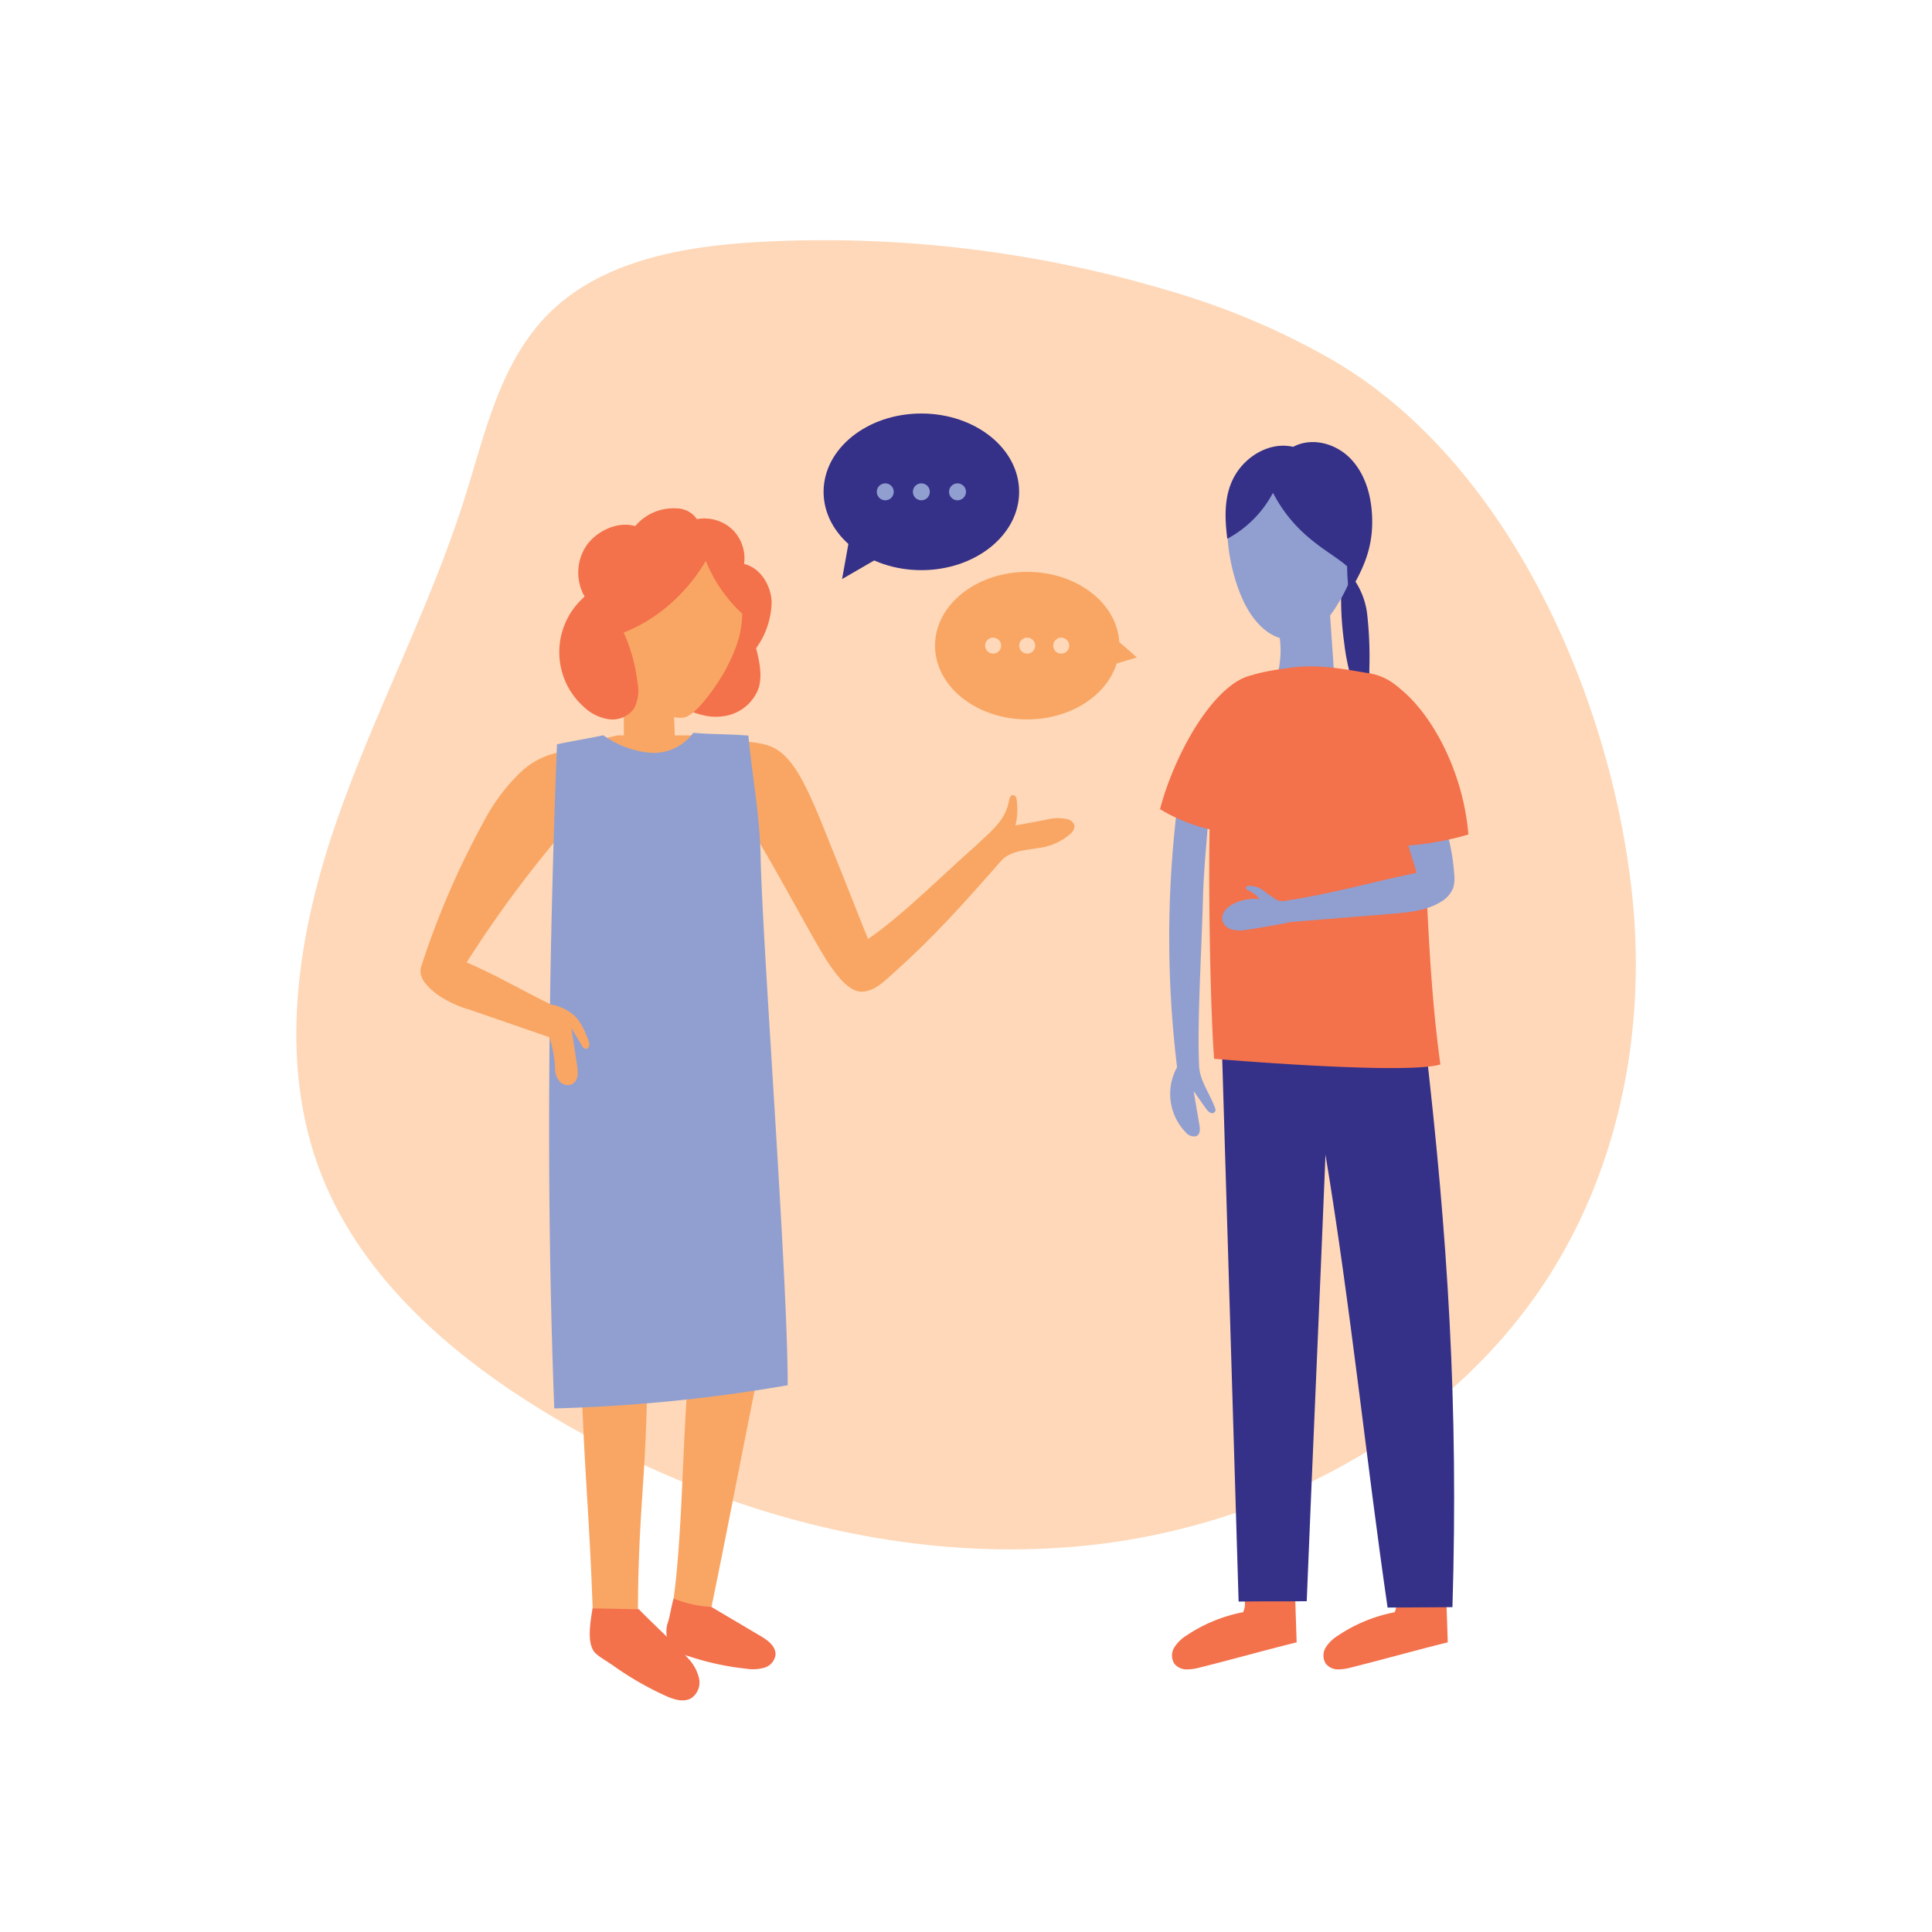 <?xml version="1.0" encoding="UTF-8"?> <svg xmlns="http://www.w3.org/2000/svg" xmlns:xlink="http://www.w3.org/1999/xlink" viewBox="0 0 280 280"><defs><style>.cls-1{fill:none;}.cls-2{clip-path:url(#clip-path);}.cls-3{fill:#f3714b;}.cls-4{fill:#f9a664;}.cls-5{fill:#353088;}.cls-6{fill:#fed8b8;}.cls-7{fill:#909fd0;}</style><clipPath id="clip-path"><rect class="cls-1" x="359.43" y="65.67" width="219.59" height="213.81"></rect></clipPath></defs><title>MS-1 copy 3</title><g id="Layer_1" data-name="Layer 1"><g class="cls-2"><path class="cls-3" d="M243.38,48.33,333.7,158.41l109.06,16.26L447.5,195s-124,4.06-131.41-3.39-111-95-111-95Z"></path><path class="cls-4" d="M195.38-6.43s-7.09,11.94-3,33.17l-40.64-8.13V-17.07Z"></path><path class="cls-4" d="M86.24,12.78A541.37,541.37,0,0,0,49.17,78c-16.87,35.31-30,53.65-28,65.84s78.57,80.61,78.57,80.61l10.16-23L55.07,137.75l42.67-48.1Z"></path><path class="cls-5" d="M81,14.25,94.35,215s-61,27.1-65,302.79l214.05,41.32-23-335.3,23-175.45S101.13-32,81,14.25Z"></path><polygon class="cls-5" points="80.97 14.25 33.58 108.81 60.06 132.12 111.97 76.56 80.97 14.25"></polygon><polygon class="cls-5" points="243.38 48.33 322.97 145.34 298.09 175.75 211.32 105.23 243.38 48.33"></polygon><path class="cls-3" d="M200.06-67.14a150.56,150.56,0,0,1-4.68,60.71C193.76-.82,191.62,5,187.16,8.73c-5.5,4.63-13.27,5.18-20.46,5.24-11.51.09-24.32-3.57-35.77-6.76a38,38,0,0,1-15.76-9.55c-3.67-3.83-4.64-9.45-5.24-14.73-2.42-21.56-.08-34.9,4.45-56.12,3.49-16.35,9.21-32.62,19.78-45.58s26.6-22.23,43.31-21.58c14.11.54,27.47,8.16,36.36,19.13,6.81,8.4,15.9,24.84,14.37,36.21C227.13-77,200.14-66.53,200.06-67.14Z"></path></g><path class="cls-6" d="M169.31,42.1a174.48,174.48,0,0,0-58.95-7.05c-11.22.59-23.26,2.69-31,10.57-6.87,7-9,16.94-11.89,26.16-5.15,16.45-13.45,31.82-19,48.16s-8.18,34.49-1.8,50.53c6,15.05,19.19,26.37,33.35,34.81C103.05,219,130.44,226.74,157.35,224s53-16.81,67.2-39.17c10.2-16.06,13.92-35.58,12.07-54.36-2.76-28.07-17.27-62.67-43-78A107.85,107.85,0,0,0,169.31,42.1Z"></path><path class="cls-4" d="M107.59,118.06c4.85,7.6,10.53,18.77,12.73,21.91,1.06,1.5,2.81,3.86,4.65,3.75s3.09-1.43,4.47-2.65c6-5.37,10-9.87,16.17-16.9-.93-.92-2-1.76-2.94-2.68-5.53,4.71-11.24,10.7-16.86,14.6-1.71-4.17-3.36-8.52-5.07-12.69-1.43-3.47-3.69-9.75-6-12.72s-4.11-2.93-7.85-3.34C106.73,111,107.76,114.39,107.59,118.06Z"></path><path class="cls-4" d="M145.31,124.51c1.47-1.24,3.34-1.28,5.1-1.6a8.51,8.51,0,0,0,4.81-2.15,1.4,1.4,0,0,0,.48-1.17,1.33,1.33,0,0,0-1-.87,6.64,6.64,0,0,0-3.13.09l-4.4.82a9.73,9.73,0,0,0,.19-3.57,1.48,1.48,0,0,0-.13-.55.51.51,0,0,0-.46-.28c-.35,0-.47.47-.54.81a6.94,6.94,0,0,1-1.17,2.8,13.73,13.73,0,0,1-1.21,1.42c-.65.7-1.38,1.31-2.09,2A9.34,9.34,0,0,0,145.31,124.51Z"></path><path class="cls-4" d="M110.69,195c-2.34,11.29-5.29,26.87-7.63,38.16a12.39,12.39,0,0,1-5.44-1.43c1.52-11.22,1.2-26.6,2.72-37.83C103.4,194.55,107.62,194.25,110.69,195Z"></path><path class="cls-3" d="M101,75.24a3.58,3.58,0,0,0-3-1.56,7.23,7.23,0,0,0-5.94,2.57c-2.47-.73-5.45.61-7,2.73a7,7,0,0,0-.32,7.5A9.88,9.88,0,0,0,82.24,96a10.68,10.68,0,0,0,6.59,7,12.39,12.39,0,0,0,9.51-.64c2.07.9,4.12,1.76,6.34,1.46a6.34,6.34,0,0,0,5.19-3.88c.68-1.92.2-4-.29-6a11.77,11.77,0,0,0,2.25-6.78c-.14-2.43-1.67-4.88-4-5.43a5.82,5.82,0,0,0-1.7-5A5.94,5.94,0,0,0,101,75.24Z"></path><path class="cls-4" d="M84.25,200.21c.55,15,1.11,18.18,1.66,33.23,2.1-.09,4.45-.14,6.54-.23.1-15.37,1.26-18.92,1.35-34.29C90.79,199.23,87.26,199.91,84.25,200.21Z"></path><path class="cls-4" d="M83.44,108.85a11.07,11.07,0,0,0-8,3.08A27.4,27.4,0,0,0,70.15,119a120.91,120.91,0,0,0-9.08,21c-.56,1.68.86,3,2.26,4.1a16,16,0,0,0,4.76,2.24l12.82,4.43c.21-1.34,0-3.27.17-4.61-4.62-2.15-8.77-4.67-13.45-6.68a170.37,170.37,0,0,1,16.64-22C84,114.81,83.74,111.58,83.44,108.85Z"></path><polygon class="cls-4" points="89.47 106.58 86.39 107.31 89.47 111.12 96.48 115.29 101.97 106.58 98.17 106.58 89.47 106.58"></polygon><path class="cls-4" d="M94.48,102.09c1.3,1.14,2.94,2.18,4.65,1.89,1.91-.32,5.13-5.25,5.94-6.77,2-3.72,3.19-7.08,2.07-12.24a9.91,9.91,0,0,0-11.25-7.69A11,11,0,0,0,87,88.07C87.24,93.14,90.78,98.84,94.48,102.09Z"></path><path class="cls-4" d="M90.41,96.05l0,10.53a11.11,11.11,0,0,0,7.41.7c-.08-3-.34-6.44-.42-9.46C95,97.17,92.84,96.7,90.41,96.05Z"></path><path class="cls-7" d="M100.47,106.21a7.08,7.08,0,0,1-6.31,2.88,13.74,13.74,0,0,1-6.72-2.53c-2.09.45-4.63.86-6.72,1.31-1.22,31.88-1.62,64.37-.39,96.25a232.71,232.71,0,0,0,33.83-3.36c0-15.95-3.66-63.6-3.93-76.73-.13-6-1.2-11.41-1.77-17.42C105.42,106.36,103.52,106.46,100.47,106.21Z"></path><path class="cls-4" d="M79.65,150.4a17.47,17.47,0,0,1,.79,4.23,3.15,3.15,0,0,0,.58,2,1.59,1.59,0,0,0,1.9.5,1.63,1.63,0,0,0,.78-1.23,4.75,4.75,0,0,0-.07-1.5L82.82,149c.51.89.94,1.57,1.46,2.46.15.26.36.56.66.54a.55.55,0,0,0,.47-.53,1.7,1.7,0,0,0-.16-.76c-.59-1.52-1.26-3.13-2.63-4a6.81,6.81,0,0,0-3-1.16C79.77,146.86,79.07,149.17,79.65,150.4Z"></path><path class="cls-3" d="M85.87,233.11c-.27,1.77-.82,4.71.18,6.19.48.7,1.85,1.38,3,2.22a45.84,45.84,0,0,0,7.35,4.22c1.24.57,2.76,1.07,3.89.3a2.77,2.77,0,0,0,1-2.88,6.21,6.21,0,0,0-1.54-2.79c-2.14-2.34-4.91-4.83-7.19-7.17C90.5,233.21,87.92,233.11,85.87,233.11Z"></path><path class="cls-3" d="M85.42,92.93c6.72-.79,13.07-5.18,16.87-11.65a21.21,21.21,0,0,0,6.88,9c-.79-4.53-1.78-8.9-5.09-11.46s-9-3.11-12.43-.85a13.09,13.09,0,0,0-4.83,6.65A23.57,23.57,0,0,0,85.42,92.93Z"></path><path class="cls-3" d="M85.44,85.91a10.63,10.63,0,0,0-.8,16.56,6.62,6.62,0,0,0,3.63,1.77,3.86,3.86,0,0,0,3.6-1.53A5.56,5.56,0,0,0,92.4,99a24.58,24.58,0,0,0-3.42-10"></path><path class="cls-3" d="M97.62,231.68c-.34,1.2-.46,2.19-.76,3.27a4.2,4.2,0,0,0,.11,3.27A4.73,4.73,0,0,0,99.73,240a39.21,39.21,0,0,0,8.42,1.84,6,6,0,0,0,2.64-.15,2.28,2.28,0,0,0,1.61-1.92c0-1.21-1.13-2.06-2.18-2.67l-7.12-4.21A17.45,17.45,0,0,1,97.62,231.68Z"></path><path class="cls-5" d="M194.59,82.1A11.12,11.12,0,0,1,198.14,89a55.63,55.63,0,0,1,.32,7.75,16.55,16.55,0,0,0,1.58,7.56,10.83,10.83,0,0,1-3.88-4.94,31.34,31.34,0,0,1-1.34-6.13A46.49,46.49,0,0,1,194.59,82.1Z"></path><path class="cls-7" d="M170.72,116.09a155.65,155.65,0,0,0-.13,38.58,8,8,0,0,0,1.26,9.44,1.52,1.52,0,0,0,1.52.55c.58-.24.57-1,.47-1.53l-.85-5c.67.91,1.21,1.74,1.88,2.65.24.34.71.71,1.07.47s.19-.57.08-.86c-.75-2-2.16-3.84-2.24-5.92-.28-6.71.35-16.18.56-24.26.11-4.08.52-7.95.82-12C173.5,117.46,172.51,116.58,170.72,116.09Z"></path><path class="cls-3" d="M187.71,231.65l.21,6.37c-4.66,1.15-9.37,2.49-14,3.64a7.18,7.18,0,0,1-2,.28,2.25,2.25,0,0,1-1.72-.82,2.22,2.22,0,0,1,0-2.38A5.55,5.55,0,0,1,172,237a22.22,22.22,0,0,1,8.16-3.35,2.81,2.81,0,0,0,.19-1.85A32,32,0,0,1,187.71,231.65Z"></path><path class="cls-3" d="M209.61,231.65l.21,6.37c-4.66,1.15-9.37,2.49-14,3.64a7.16,7.16,0,0,1-1.94.28,2.26,2.26,0,0,1-1.73-.82,2.22,2.22,0,0,1,0-2.38,5.55,5.55,0,0,1,1.81-1.73,22.22,22.22,0,0,1,8.16-3.35,2.81,2.81,0,0,0,.19-1.85A32,32,0,0,1,209.61,231.65Z"></path><path class="cls-5" d="M177.08,151.7l2.43,80.41c3.3-.06,6.56,0,9.87-.05.87-21.65,1.85-43.07,2.72-64.72,3.64,21.94,5.9,44.31,9,65.64l9.4-.06c.88-29.2-.65-53.56-4-82.35C195.92,150.17,186.57,147.53,177.08,151.7Z"></path><path class="cls-7" d="M184.84,89.7a14.24,14.24,0,0,1,0,9.12c2.88.13,5.74.33,8.62.46-.3-4.36-.62-9-.91-13.34C189.83,87.1,187.56,88.55,184.84,89.7Z"></path><path class="cls-7" d="M180.49,87.68c1.3,2.48,3.52,5,6.5,5s5.39-2.59,6.87-5.11a22.51,22.51,0,0,0,3.26-8.91,12.53,12.53,0,0,0-2.34-9,10.32,10.32,0,0,0-8.8-4C175.06,66.75,177.29,81.56,180.49,87.68Z"></path><path class="cls-3" d="M198,97.51c-3.57-.62-7.18-1.24-10.76-.76s-8.4,1.09-9.74,3.85c-2.13,4.37-1.89,11.13-2.1,16.17-.34,8.36-.06,28.46.56,36.68,0,0,27.76,2.37,32.79.82-2.32-17-1.73-31.6-3.52-46.13-.32-2.61,0-5.19-1.44-7.26A8.34,8.34,0,0,0,198,97.51Z"></path><path class="cls-7" d="M209.49,119.9a29.81,29.81,0,0,1,1.27,6.88,4.81,4.81,0,0,1-.15,1.89,4,4,0,0,1-1.74,2c-2.08,1.32-4.65,1.56-7.11,1.76l-15.19,1.24c-.09-1.16-.32-2-.4-3.11,6.49-.94,12.7-2.73,19.13-4.06-.45-1.67-1.05-3.32-1.5-5A29.26,29.26,0,0,0,209.49,119.9Z"></path><path class="cls-3" d="M181.3,97.89c-5.58,1.39-11.15,11.61-13.18,19.38a25,25,0,0,0,11.2,3.53C180.22,113.21,180.4,105.48,181.3,97.89Z"></path><path class="cls-3" d="M200.53,122.66a41.84,41.84,0,0,0,12.28-1.72c-.77-9.33-5.53-18.07-10.61-21.66C201.9,107.87,198.87,114.23,200.53,122.66Z"></path><path class="cls-7" d="M181.17,130.3a7,7,0,0,0-2.33.65,3.67,3.67,0,0,0-1.29,1,1.84,1.84,0,0,0-.39,1.51,2,2,0,0,0,1.5,1.29,5.5,5.5,0,0,0,2.06,0c1.8-.25,5.85-1,5.85-1,.1-.17.42-.52.41-.71a6.55,6.55,0,0,0-.67-2.42C184.9,130.54,182.49,130.16,181.17,130.3Z"></path><path class="cls-7" d="M182.65,128.77a3.7,3.7,0,0,0-1.57-.38c-.18,0-.41,0-.49.16a.31.31,0,0,0,.11.36,1,1,0,0,0,.36.19,4.86,4.86,0,0,1,1.69,1.44.67.67,0,0,0,.28.22,4.24,4.24,0,0,0,1.59.06c.38,0,.88-.15.47-.37-.22-.12-.84-.57-1.15-.76S183.11,129,182.65,128.77Z"></path><path class="cls-5" d="M195.52,85.91a26.6,26.6,0,0,1-.28-3.83c-2.4-2.18-7.37-4.15-10.75-10.66a16.09,16.09,0,0,1-6.62,6.66c-.41-3.26-.49-6.59,1.23-9.38s5.12-4.69,8.31-3.94c2.84-1.5,6.46-.43,8.59,2s2.89,5.76,2.87,9C198.84,79.66,197.55,82.53,195.52,85.91Z"></path><ellipse class="cls-4" cx="148.87" cy="93.57" rx="13.36" ry="10.69"></ellipse><path class="cls-4" d="M160.45,91.88c.71.09,4.31,3.41,4.31,3.41l-4.31,1.27Z"></path><circle class="cls-6" cx="143.93" cy="93.57" r="1.16"></circle><circle class="cls-6" cx="148.87" cy="93.57" r="1.16"></circle><circle class="cls-6" cx="153.8" cy="93.57" r="1.16"></circle><ellipse class="cls-5" cx="133.53" cy="71.28" rx="14.17" ry="11.35"></ellipse><polygon class="cls-5" points="123 78.59 122.04 83.92 127.06 81.01 123 78.59"></polygon><circle class="cls-7" cx="128.3" cy="71.28" r="1.23"></circle><circle class="cls-7" cx="133.53" cy="71.28" r="1.23"></circle><circle class="cls-7" cx="138.77" cy="71.28" r="1.23"></circle></g></svg> 